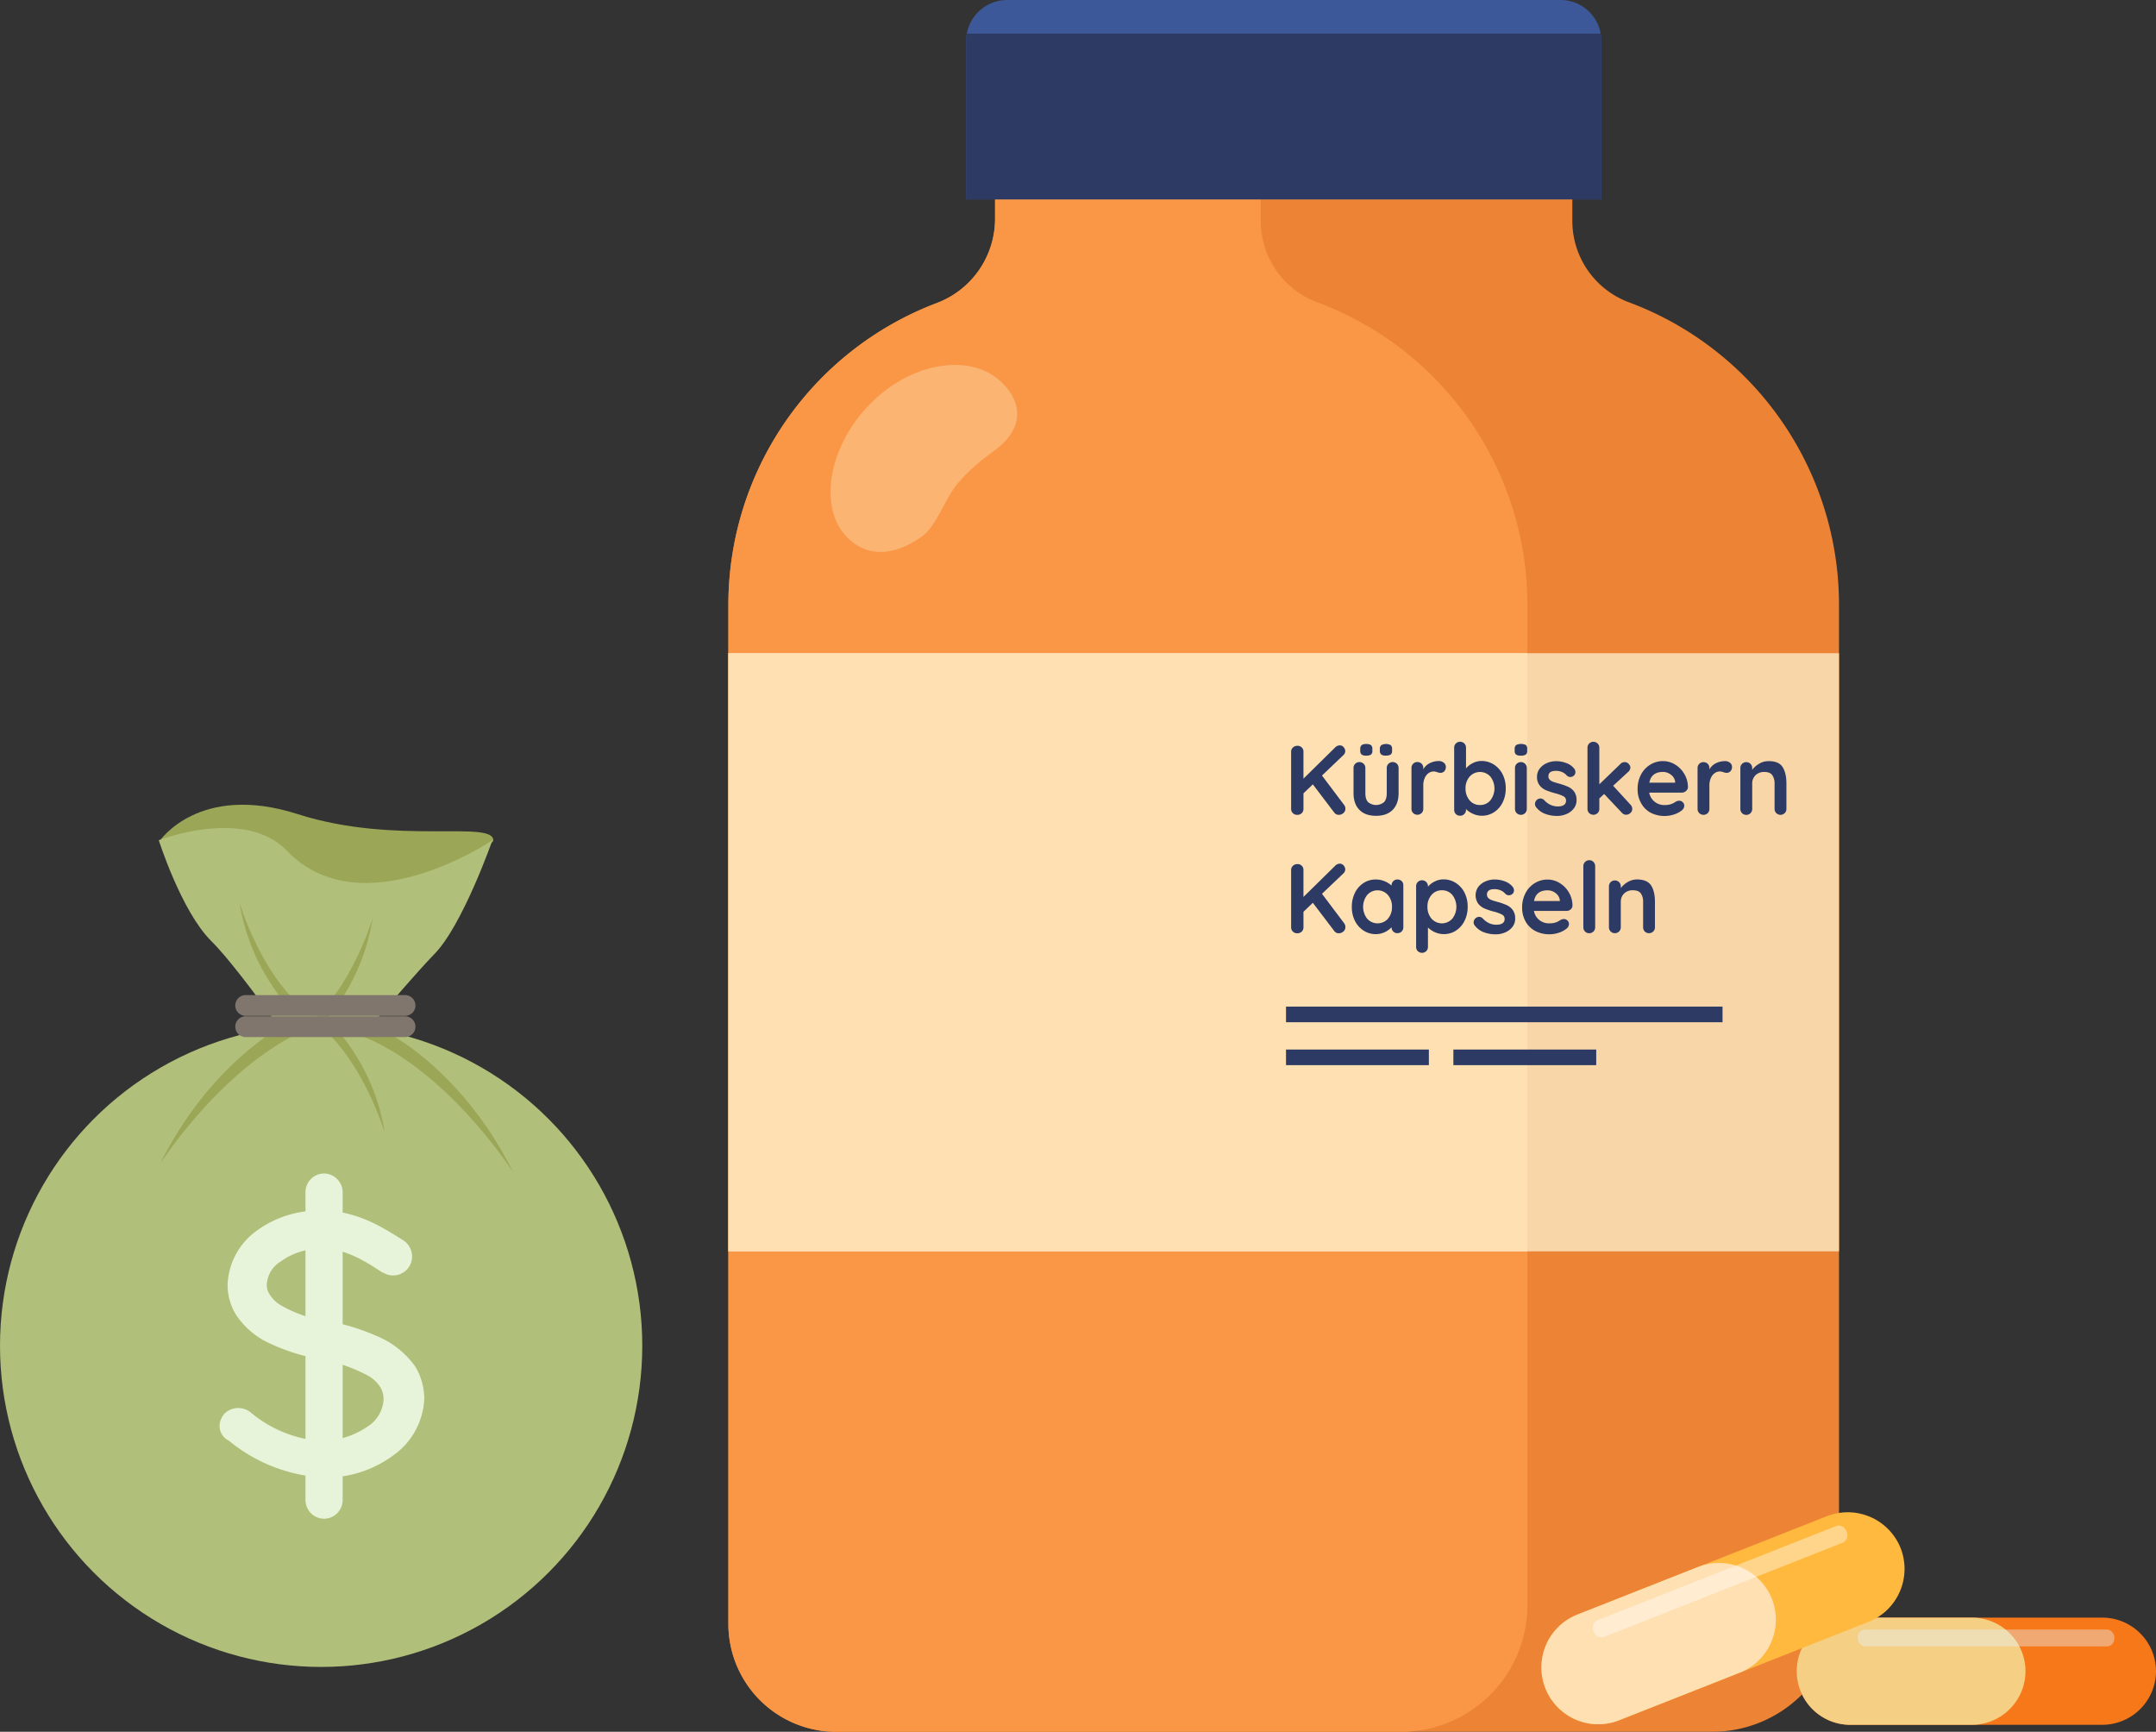 <svg xmlns="http://www.w3.org/2000/svg" viewBox="0 0 1377.11 1105.96">
  <rect x="0" y="0" width="1377.11" height="1105.96" fill="#333333" stroke="none"/>
  <defs>
    <style>
      .cls-1 {
        fill: #ed8435;
      }

      .cls-2 {
        fill: #f99746;
      }

      .cls-3 {
        fill: #3d5899;
      }

      .cls-4 {
        fill: #2c3a64;
      }

      .cls-5 {
        fill: #f9d6a7;
      }

      .cls-6, .cls-7 {
        fill: #ffe0b3;
      }

      .cls-10, .cls-12, .cls-7 {
        opacity: 0.4;
        isolation: isolate;
      }

      .cls-8 {
        fill: #f77819;
      }

      .cls-9 {
        fill: #f4cf84;
      }

      .cls-10 {
        fill: #e9f3fe;
      }

      .cls-11 {
        fill: #ffb93e;
      }

      .cls-12 {
        fill: #fff;
      }

      .cls-13 {
        fill: #9ba657;
      }

      .cls-14 {
        fill: #b0bf79;
      }

      .cls-15 {
        fill: #e8f4d9;
      }

      .cls-16 {
        fill: none;
        stroke: #80766d;
        stroke-linecap: round;
        stroke-miterlimit: 10;
        stroke-width: 13.27px;
      }
    </style>
  </defs>
  <g id="Ebene_2" data-name="Ebene 2">
    <g id="_лой_1" data-name=" лой 1">
      <path class="cls-1" d="M1174.63,386.29V1025a80.92,80.92,0,0,1-80.91,80.93H534.16A68.92,68.92,0,0,1,465.24,1037h0V386.29A206.13,206.13,0,0,1,598.35,193.53a57.55,57.55,0,0,0,37.23-53.8V76.47H1004.3V141a55.48,55.48,0,0,0,36,52A206.1,206.1,0,0,1,1174.63,386.29Z"/>
      <path class="cls-2" d="M975.6,386.29V1025A80.93,80.93,0,0,1,894.67,1106H534.16A68.92,68.92,0,0,1,465.24,1037h0V386.29A206.13,206.13,0,0,1,598.35,193.53a57.55,57.55,0,0,0,37.23-53.8V76.47H805.26V141a55.47,55.47,0,0,0,36,52A206.12,206.12,0,0,1,975.6,386.29Z"/>
      <path class="cls-3" d="M1022.8,26.24V127.3H617.11V26.24A26.22,26.22,0,0,1,643.35,0H996.59a26,26,0,0,1,26.21,26.24Z"/>
      <path class="cls-4" d="M1022.8,26.24V127.3H617.11V26.24a26.14,26.14,0,0,1,.43-4.75H1022.4A26.11,26.11,0,0,1,1022.8,26.24Z"/>
      <rect class="cls-5" x="465.24" y="417.15" width="709.39" height="382"/>
      <rect class="cls-6" x="465.24" y="417.15" width="510.35" height="382"/>
      <g>
        <rect class="cls-4" x="821.42" y="642.85" width="278.82" height="9.97"/>
        <rect class="cls-4" x="821.42" y="670.26" width="91.24" height="9.97"/>
        <rect class="cls-4" x="928.32" y="670.26" width="91.24" height="9.97"/>
      </g>
      <path class="cls-7" d="M612.32,308c-8.71,10-14,28.06-23.63,34.79-18.42,12.86-35.08,12.9-47.45.53-18.84-18.84-12.33-58.55,15-85.85s65-31.84,83.88-13c14.13,14.13,11.94,29.08-1.51,40.56C632.62,290.13,623.48,295.23,612.32,308Z"/>
      <g>
        <g>
          <path class="cls-8" d="M1377.11,1067.27a34.35,34.35,0,0,1-34.23,34.23h-161.6a34.23,34.23,0,0,1,0-68.45h161.63A34.32,34.32,0,0,1,1377.11,1067.27Z"/>
          <path class="cls-9" d="M1293.76,1067.27a34.32,34.32,0,0,1-34.22,34.23h-78.26a34.23,34.23,0,0,1,0-68.45h78.26A34.31,34.31,0,0,1,1293.76,1067.27Z"/>
          <rect class="cls-10" x="1186.62" y="1040.64" width="163.88" height="10.79" rx="4.85"/>
        </g>
        <g>
          <path class="cls-11" d="M1214,988.68a36.41,36.41,0,0,1-20.44,47.07l-159.41,62.88a36.28,36.28,0,0,1-26.63-67.5h0L1167,968.25A36.39,36.39,0,0,1,1214,988.68Z"/>
          <path class="cls-6" d="M1131.79,1021.09a36.38,36.38,0,0,1-20.43,47.06l-77.19,30.45a36.28,36.28,0,0,1-26.63-67.5h0l77.19-30.45A36.38,36.38,0,0,1,1131.79,1021.09Z"/>
          <path class="cls-12" d="M1176.8,985.28l-152,60a5.16,5.16,0,0,1-6.67-2.9l-.43-1.08a5.18,5.18,0,0,1,2.9-6.67l152-60a5.15,5.15,0,0,1,6.67,2.89l.43,1.08A5.16,5.16,0,0,1,1176.8,985.28Z"/>
        </g>
      </g>
      <g>
        <path class="cls-4" d="M859.11,515.05a3.89,3.89,0,0,1,.25,1.35,3.61,3.61,0,0,1-1.29,2.84,4.36,4.36,0,0,1-3,1.13,3.43,3.43,0,0,1-2.84-1.45l-13.67-18-6,5.73v9.89a3.69,3.69,0,0,1-1.1,2.77,4,4,0,0,1-2.87,1.07,3.75,3.75,0,0,1-2.8-1.1,3.7,3.7,0,0,1-1.11-2.74V480.13a3.64,3.64,0,0,1,1.14-2.74,4,4,0,0,1,2.89-1.11,3.68,3.68,0,0,1,3.85,3.48,2.29,2.29,0,0,1,0,.37v17.13l20.16-19.84A4.29,4.29,0,0,1,855.8,476a3.11,3.11,0,0,1,2.46,1.2,3.86,3.86,0,0,1,1,2.52,3.43,3.43,0,0,1-1.13,2.45l-13.74,13.11,14,18.58A4.84,4.84,0,0,1,859.11,515.05Z"/>
        <path class="cls-4" d="M892.26,487.77a3.78,3.78,0,0,1,1.07,2.74v16q0,6.81-3.75,10.65T878.91,521q-6.93,0-10.65-3.84t-3.72-10.65v-16a3.78,3.78,0,0,1,1.07-2.74,3.88,3.88,0,0,1,5.42,0,3.78,3.78,0,0,1,1.07,2.74v16c0,2.57.57,4.48,1.7,5.71a8,8,0,0,0,10.27,0c1.14-1.24,1.7-3.14,1.7-5.71v-16a3.78,3.78,0,0,1,1.07-2.74,3.88,3.88,0,0,1,5.42,0Zm-22.55-5.92a3,3,0,0,1-.88-2.43v-1.13a2.94,2.94,0,0,1,.91-2.43,4.47,4.47,0,0,1,2.8-.72,5.32,5.32,0,0,1,3.15.69,3,3,0,0,1,.88,2.46v1.13a2.87,2.87,0,0,1-.91,2.49,5.55,5.55,0,0,1-3.12.66,4.49,4.49,0,0,1-2.83-.72Zm12.53,0a3,3,0,0,1-.88-2.43v-1.13a2.86,2.86,0,0,1,1-2.46,6.5,6.5,0,0,1,5.89,0,3,3,0,0,1,.91,2.43v1.13a2.87,2.87,0,0,1-.91,2.49,5.55,5.55,0,0,1-3.12.66,4.54,4.54,0,0,1-2.89-.69Z"/>
        <path class="cls-4" d="M922.22,487.11a3.17,3.17,0,0,1,1.29,2.52,3.94,3.94,0,0,1-1,2.93,3.35,3.35,0,0,1-2.39,1,6.07,6.07,0,0,1-2.14-.45l-.86-.25a5.16,5.16,0,0,0-1.41-.19,5.63,5.63,0,0,0-3.15,1,7.28,7.28,0,0,0-2.45,3,11.24,11.24,0,0,0-1,4.88v14.93a3.74,3.74,0,0,1-1.07,2.74,3.88,3.88,0,0,1-5.42,0,3.78,3.78,0,0,1-1.07-2.74v-26a3.78,3.78,0,0,1,1.07-2.74,3.88,3.88,0,0,1,5.42,0,3.78,3.78,0,0,1,1.07,2.74v.82a9.59,9.59,0,0,1,4.16-3.94,12.83,12.83,0,0,1,5.8-1.35A4.81,4.81,0,0,1,922.22,487.11Z"/>
        <path class="cls-4" d="M954.19,488.27a15.83,15.83,0,0,1,5.58,6.21,19.48,19.48,0,0,1,2,9,19.87,19.87,0,0,1-2,9,15.4,15.4,0,0,1-5.52,6.24,14.05,14.05,0,0,1-7.71,2.23,13.5,13.5,0,0,1-5.7-1.23,14.92,14.92,0,0,1-4.45-3v.38a3.74,3.74,0,0,1-1.07,2.74,3.55,3.55,0,0,1-2.71,1.1,3.59,3.59,0,0,1-2.7-1.07,3.72,3.72,0,0,1-1.08-2.77V477.54a3.75,3.75,0,0,1,1.08-2.74,3.85,3.85,0,0,1,5.41,0,3.74,3.74,0,0,1,1.07,2.74V490.7a13.07,13.07,0,0,1,4.23-3.3,12,12,0,0,1,5.66-1.42A14.41,14.41,0,0,1,954.19,488.27ZM952,511.05A12.35,12.35,0,0,0,952,496a8.92,8.92,0,0,0-12.59-.74,8.61,8.61,0,0,0-.74.74,11.12,11.12,0,0,0-2.58,7.53,11.3,11.3,0,0,0,2.58,7.56,8.38,8.38,0,0,0,6.68,3A8.27,8.27,0,0,0,952,511.05Z"/>
        <path class="cls-4" d="M968.36,481.88a3,3,0,0,1-.88-2.46v-1.19a2.86,2.86,0,0,1,1-2.46,7.11,7.11,0,0,1,6.11,0,3,3,0,0,1,.88,2.46v1.19a2.94,2.94,0,0,1-.91,2.49,5.55,5.55,0,0,1-3.12.66A5,5,0,0,1,968.36,481.88Zm5.8,37.39a3.88,3.88,0,0,1-5.42,0,3.78,3.78,0,0,1-1.07-2.74v-26a3.78,3.78,0,0,1,1.07-2.74,3.88,3.88,0,0,1,5.42,0,3.78,3.78,0,0,1,1.07,2.74v26A3.78,3.78,0,0,1,974.16,519.27Z"/>
        <path class="cls-4" d="M980.46,513.25a3.56,3.56,0,0,1,3.46-3.33,3.49,3.49,0,0,1,2.52,1.19,13.41,13.41,0,0,0,3.94,2.9,11.77,11.77,0,0,0,5,1c3.27-.13,4.9-1.37,4.91-3.72a3,3,0,0,0-1.67-2.77,23.45,23.45,0,0,0-5.2-1.89,46.9,46.9,0,0,1-6-2,10.61,10.61,0,0,1-4-3.05,8.54,8.54,0,0,1-1.67-5.52,8.33,8.33,0,0,1,1.74-5.26,11.35,11.35,0,0,1,4.53-3.46,14.59,14.59,0,0,1,6-1.23,18.33,18.33,0,0,1,6.43,1.2,11.12,11.12,0,0,1,5,3.52,3.55,3.55,0,0,1,.82,2.27,2.94,2.94,0,0,1-1.2,2.4,3.21,3.21,0,0,1-2,.69,3.11,3.11,0,0,1-2.27-.88,8.07,8.07,0,0,0-2.93-2.21,9.77,9.77,0,0,0-4.06-.82c-3.2,0-4.79,1.16-4.79,3.47a2.92,2.92,0,0,0,.88,2.23,5.94,5.94,0,0,0,2.24,1.33c.9.31,2.17.7,3.81,1.16a39.34,39.34,0,0,1,5.67,2,9.77,9.77,0,0,1,3.84,3.08A8.84,8.84,0,0,1,1007,511a8.38,8.38,0,0,1-1.83,5.39,11.54,11.54,0,0,1-4.7,3.5,15.27,15.27,0,0,1-5.89,1.19,21.53,21.53,0,0,1-7.74-1.38,12.86,12.86,0,0,1-5.86-4.48A3,3,0,0,1,980.46,513.25Z"/>
        <path class="cls-4" d="M1042.58,516.59a3.39,3.39,0,0,1-1.23,2.65,3.93,3.93,0,0,1-2.62,1.07,3.6,3.6,0,0,1-2.77-1.26l-11.34-12-3.08,2.84v6.61a3.75,3.75,0,0,1-1.08,2.74,3.89,3.89,0,0,1-5.41,0,3.78,3.78,0,0,1-1.07-2.74V477.57a3.74,3.74,0,0,1,1.07-2.74,3.85,3.85,0,0,1,5.41,0,3.75,3.75,0,0,1,1.08,2.74v23.31l13.48-13a3.78,3.78,0,0,1,2.77-1.2,3.4,3.4,0,0,1,2.49,1.16,3.52,3.52,0,0,1,1.1,2.37,3.78,3.78,0,0,1-1.51,2.83l-9.51,8.76,11,12A4,4,0,0,1,1042.58,516.59Z"/>
        <path class="cls-4" d="M1076.85,505.19a4,4,0,0,1-2.65,1h-20.79a9.51,9.51,0,0,0,3.47,5.82,9.67,9.67,0,0,0,6.11,2.11,13.17,13.17,0,0,0,4-.47,10,10,0,0,0,2.3-1c.57-.35,1-.6,1.17-.72a4.71,4.71,0,0,1,2.14-.57,3.1,3.1,0,0,1,2.27,1,3,3,0,0,1,.94,2.2,4,4,0,0,1-1.76,3.09,15.14,15.14,0,0,1-4.73,2.46,19.6,19.6,0,0,1-15.21-1.2,15.38,15.38,0,0,1-6-6.23A17.72,17.72,0,0,1,1046,504a19.32,19.32,0,0,1,2.26-9.51,16.14,16.14,0,0,1,6-6.27,15.42,15.42,0,0,1,7.94-2.17,14.7,14.7,0,0,1,7.84,2.27,16.91,16.91,0,0,1,5.89,6.11,16.36,16.36,0,0,1,2.21,8.31A3.23,3.23,0,0,1,1076.85,505.19Zm-23.37-5.35H1070v-.45a6.53,6.53,0,0,0-2.58-4.53,8.11,8.11,0,0,0-5.29-1.89Q1054.79,493,1053.48,499.84Z"/>
        <path class="cls-4" d="M1105,487.11a3.17,3.17,0,0,1,1.29,2.52,3.94,3.94,0,0,1-1,2.93,3.35,3.35,0,0,1-2.39,1,6.07,6.07,0,0,1-2.14-.45l-.85-.25a5.23,5.23,0,0,0-1.42-.19,5.63,5.63,0,0,0-3.15,1,7.29,7.29,0,0,0-2.49,3.06,11.24,11.24,0,0,0-1,4.88v14.93a3.74,3.74,0,0,1-1.07,2.74,3.89,3.89,0,0,1-5.41,0,3.75,3.75,0,0,1-1.08-2.74v-26a3.75,3.75,0,0,1,1.08-2.74,3.89,3.89,0,0,1,5.41,0,3.78,3.78,0,0,1,1.07,2.74v.82a9.71,9.71,0,0,1,4.16-3.94,12.83,12.83,0,0,1,5.8-1.35A4.79,4.79,0,0,1,1105,487.11Z"/>
        <path class="cls-4" d="M1138.59,489.85q2.46,3.81,2.45,10.55v16.13a3.74,3.74,0,0,1-1.07,2.74,3.89,3.89,0,0,1-5.41,0,3.75,3.75,0,0,1-1.08-2.74V500.4A9.14,9.14,0,0,0,1132,495q-1.45-2-5-2a7.65,7.65,0,0,0-5.73,2.11,7.27,7.27,0,0,0-2.08,5.32v16.13a3.78,3.78,0,0,1-1.07,2.74,3.88,3.88,0,0,1-5.42,0,3.78,3.78,0,0,1-1.07-2.74v-26a3.78,3.78,0,0,1,1.07-2.74,3.88,3.88,0,0,1,5.42,0,3.78,3.78,0,0,1,1.07,2.74v1.07a15.07,15.07,0,0,1,4.44-3.9,11.43,11.43,0,0,1,6-1.64Q1136.11,486,1138.59,489.85Z"/>
        <path class="cls-4" d="M859.11,590.68a3.89,3.89,0,0,1,.25,1.35,3.61,3.61,0,0,1-1.29,2.84,4.36,4.36,0,0,1-3,1.13,3.43,3.43,0,0,1-2.84-1.45l-13.67-18-6,5.73v9.89a3.69,3.69,0,0,1-1.1,2.77,4,4,0,0,1-2.87,1.07,3.75,3.75,0,0,1-2.8-1.1,3.7,3.7,0,0,1-1.11-2.74V555.68a3.64,3.64,0,0,1,1.14-2.74,4,4,0,0,1,2.89-1.11,3.68,3.68,0,0,1,3.85,3.48,2.29,2.29,0,0,1,0,.37v17.13L852.72,553a4.29,4.29,0,0,1,3.08-1.45,3.11,3.11,0,0,1,2.46,1.2,3.84,3.84,0,0,1,1,2.51,3.41,3.41,0,0,1-1.13,2.46L844.39,570.8l14,18.58A4.6,4.6,0,0,1,859.11,590.68Z"/>
        <path class="cls-4" d="M895.29,562.68a3.77,3.77,0,0,1,1.07,2.77V592.1a3.78,3.78,0,0,1-1.07,2.74,3.63,3.63,0,0,1-2.71,1.1,3.55,3.55,0,0,1-2.68-1.07,4,4,0,0,1-1.1-2.71,13.69,13.69,0,0,1-9.89,4.41,14.45,14.45,0,0,1-7.88-2.23,15.66,15.66,0,0,1-5.57-6.21,19.33,19.33,0,0,1-2-9,19.87,19.87,0,0,1,2-9,15.62,15.62,0,0,1,5.52-6.24,14.05,14.05,0,0,1,7.71-2.23,14.72,14.72,0,0,1,5.67,1.1,15,15,0,0,1,4.48,2.8v-.06a3.78,3.78,0,0,1,1.07-2.74,3.63,3.63,0,0,1,2.71-1.1A3.73,3.73,0,0,1,895.29,562.68Zm-8.76,24a11.11,11.11,0,0,0,2.58-7.53,11.25,11.25,0,0,0-2.58-7.56,8.82,8.82,0,0,0-12.44-.85,9.74,9.74,0,0,0-.85.85,12.35,12.35,0,0,0,0,15.09,8.92,8.92,0,0,0,12.59.74,8.61,8.61,0,0,0,.74-.74Z"/>
        <path class="cls-4" d="M929.87,563.87a15.83,15.83,0,0,1,5.58,6.21,19.48,19.48,0,0,1,2,9,19.87,19.87,0,0,1-2,9,15.52,15.52,0,0,1-5.51,6.24,14,14,0,0,1-7.72,2.23,13.5,13.5,0,0,1-5.7-1.23,14.87,14.87,0,0,1-4.44-3v12.35a3.75,3.75,0,0,1-1.08,2.74,3.91,3.91,0,0,1-5.41,0,3.71,3.71,0,0,1-1.07-2.77V566a3.78,3.78,0,0,1,1.07-2.74,3.89,3.89,0,0,1,5.41,0,3.75,3.75,0,0,1,1.08,2.74v.25A13.09,13.09,0,0,1,916.3,563a12.06,12.06,0,0,1,5.67-1.41A14.39,14.39,0,0,1,929.87,563.87Zm-2.2,22.78a12.38,12.38,0,0,0,0-15.09,8.35,8.35,0,0,0-6.65-3,8.44,8.44,0,0,0-6.68,3,11.12,11.12,0,0,0-2.58,7.53,11.3,11.3,0,0,0,2.58,7.56,8.83,8.83,0,0,0,12.46.84,8.33,8.33,0,0,0,.84-.84Z"/>
        <path class="cls-4" d="M941.27,588.85a3.6,3.6,0,0,1,3.47-3.34,3.54,3.54,0,0,1,2.52,1.2,13.23,13.23,0,0,0,3.94,2.9,11.63,11.63,0,0,0,4.94.94q4.92-.18,4.92-3.71a3,3,0,0,0-1.67-2.77,24,24,0,0,0-5.2-1.89,46.2,46.2,0,0,1-6-2,10.46,10.46,0,0,1-4-3.06,9.37,9.37,0,0,1,.06-10.77,11.38,11.38,0,0,1,4.54-3.46,14.59,14.59,0,0,1,6-1.23,18.27,18.27,0,0,1,6.42,1.2,11,11,0,0,1,5,3.52,3.55,3.55,0,0,1,.82,2.27,2.93,2.93,0,0,1-1.19,2.39,3.32,3.32,0,0,1-4.29-.18,7.88,7.88,0,0,0-2.93-2.21,9.77,9.77,0,0,0-4.06-.82q-4.79,0-4.79,3.47a3,3,0,0,0,.88,2.23,6.15,6.15,0,0,0,2.24,1.33c.9.31,2.17.7,3.81,1.16a39.34,39.34,0,0,1,5.67,2,9.77,9.77,0,0,1,3.84,3.08,8.84,8.84,0,0,1,1.58,5.48A8.38,8.38,0,0,1,966,592a11.6,11.6,0,0,1-4.69,3.5,15.27,15.27,0,0,1-5.89,1.19,21.58,21.58,0,0,1-7.75-1.38,12.92,12.92,0,0,1-5.86-4.48A3,3,0,0,1,941.27,588.85Z"/>
        <path class="cls-4" d="M1003.2,580.79a4,4,0,0,1-2.64.94H979.77a9.52,9.52,0,0,0,3.46,5.83,9.67,9.67,0,0,0,6.11,2.11,13.17,13.17,0,0,0,4-.47,9.6,9.6,0,0,0,2.3-1l1.17-.72a4.84,4.84,0,0,1,2.14-.57,3.1,3.1,0,0,1,2.27,1,3,3,0,0,1,.94,2.2,3.92,3.92,0,0,1-1.76,3.09,15.42,15.42,0,0,1-4.72,2.46,19.62,19.62,0,0,1-15.22-1.2,15.46,15.46,0,0,1-6.08-6.08,17.72,17.72,0,0,1-2.14-8.73,19.33,19.33,0,0,1,2.27-9.51,16.07,16.07,0,0,1,6-6.27,15.42,15.42,0,0,1,7.94-2.17,14.58,14.58,0,0,1,7.84,2.27,16.91,16.91,0,0,1,5.89,6.11,16.36,16.36,0,0,1,2.21,8.31A3.22,3.22,0,0,1,1003.2,580.79Zm-23.37-5.36h16.51V575a6.47,6.47,0,0,0-2.59-4.53,8.11,8.11,0,0,0-5.29-1.89Q981.11,568.57,979.83,575.43Z"/>
        <path class="cls-4" d="M1017.79,594.87a3.69,3.69,0,0,1-2.74,1.1,3.5,3.5,0,0,1-2.65-1.1,3.78,3.78,0,0,1-1.07-2.74V553.2a3.77,3.77,0,0,1,3.69-3.85h.15a3.54,3.54,0,0,1,2.65,1.11,3.78,3.78,0,0,1,1.07,2.74v38.93A3.69,3.69,0,0,1,1017.79,594.87Z"/>
        <path class="cls-4" d="M1054.61,565.45q2.46,3.81,2.46,10.55v16.13a3.75,3.75,0,0,1-1.08,2.74,3.89,3.89,0,0,1-5.41,0,3.78,3.78,0,0,1-1.07-2.74V576a9.14,9.14,0,0,0-1.45-5.45q-1.45-2-5-2a7.65,7.65,0,0,0-5.73,2.11,7.27,7.27,0,0,0-2.08,5.32v16.13a3.78,3.78,0,0,1-1.07,2.74,3.88,3.88,0,0,1-5.42,0,3.78,3.78,0,0,1-1.07-2.74v-26a3.78,3.78,0,0,1,1.07-2.74,3.88,3.88,0,0,1,5.42,0,3.78,3.78,0,0,1,1.07,2.74v1.07a15.07,15.07,0,0,1,4.44-3.9,11.43,11.43,0,0,1,6-1.64Q1052.11,561.68,1054.61,565.45Z"/>
      </g>
      <g id="Ebene_2-2-2-2" data-name="Ebene 2-2-2-2">
        <g id="Layer_1-2" data-name="Layer 1-2">
          <path class="cls-13" d="M101.92,537.13s25.15-37.46,88.28-17.21,126.2,3.22,124.88,17.21l-76.16,69.4Z"/>
          <path class="cls-14" d="M204.68,693.53s-49.14-72.35-69.89-92.71c-19-19-33.38-64.25-33.38-64.25s55-21.4,81.93,6.79c47.81,49.86,131.19-6.79,131.19-6.79s-19.26,55.06-37.48,73.13C256.68,630.84,204.68,693.53,204.68,693.53Z"/>
          <circle class="cls-14" cx="205.12" cy="859.43" r="205.12"/>
          <path class="cls-13" d="M179.86,655.6s-46,24.12-77.51,87.48c0,0,44.63-69.81,102.8-89.29Z"/>
          <path class="cls-13" d="M250.18,661.09s46,24,77.53,87.47c0,0-44.55-69.89-102.78-89.23Z"/>
          <path class="cls-13" d="M213.18,655.23a132.14,132.14,0,0,1,32.54,68s-15.36-51.35-47.79-73Z"/>
          <path class="cls-13" d="M185.48,644.38a132.52,132.52,0,0,1-32.46-68s14.89,51.35,47.79,73Z"/>
          <path class="cls-13" d="M205.55,654.32a132,132,0,0,0,32.49-68s-15.27,51.34-47.8,73Z"/>
          <path class="cls-15" d="M142.62,903.58a12.65,12.65,0,0,1,17.21-1.82,78.4,78.4,0,0,0,45,18.47,52.67,52.67,0,0,0,29.75-9.06A22,22,0,0,0,245,893.86a14.93,14.93,0,0,0-1.86-7.63,22.23,22.23,0,0,0-7.14-7.17,101.14,101.14,0,0,0-32.54-11.23h0a126.36,126.36,0,0,1-30.6-9.64,51.56,51.56,0,0,1-22.1-18.53,36.59,36.59,0,0,1-5.39-19.24,44.59,44.59,0,0,1,19-34.75,67.25,67.25,0,0,1,41.16-12.56c23,0,39.73,11.33,51.91,18.89a12.3,12.3,0,0,1,4,16.76,12.12,12.12,0,0,1-16.64,4h-.41c-12.18-8.13-24.12-15.25-38.3-15.25a42.66,42.66,0,0,0-26.62,8,18.42,18.42,0,0,0-9.06,14.91,10.6,10.6,0,0,0,1.86,6.28,21.16,21.16,0,0,0,6.27,6.37,79.9,79.9,0,0,0,29.58,10.45h.53a136.6,136.6,0,0,1,32.46,9.91A56.16,56.16,0,0,1,265.3,872.8,40.15,40.15,0,0,1,271,893.19,46.81,46.81,0,0,1,250.41,930a72.51,72.51,0,0,1-43.36,13.6,103.18,103.18,0,0,1-60.78-23.5,10.49,10.49,0,0,1-5-14l0,0h0l.16-.28a8.68,8.68,0,0,1,1.69-2.65Z"/>
          <path class="cls-15" d="M206.83,969.9a12,12,0,0,1-11.71-11.75V760.66a11.92,11.92,0,0,1,12.42-11.22,12.13,12.13,0,0,1,11.33,11.32h0v197.5A12,12,0,0,1,206.83,969.9Z"/>
          <line class="cls-16" x1="156.9" y1="642.12" x2="258.73" y2="642.12"/>
          <line class="cls-16" x1="156.9" y1="655.66" x2="258.73" y2="655.66"/>
        </g>
      </g>
    </g>
  </g>
</svg>
